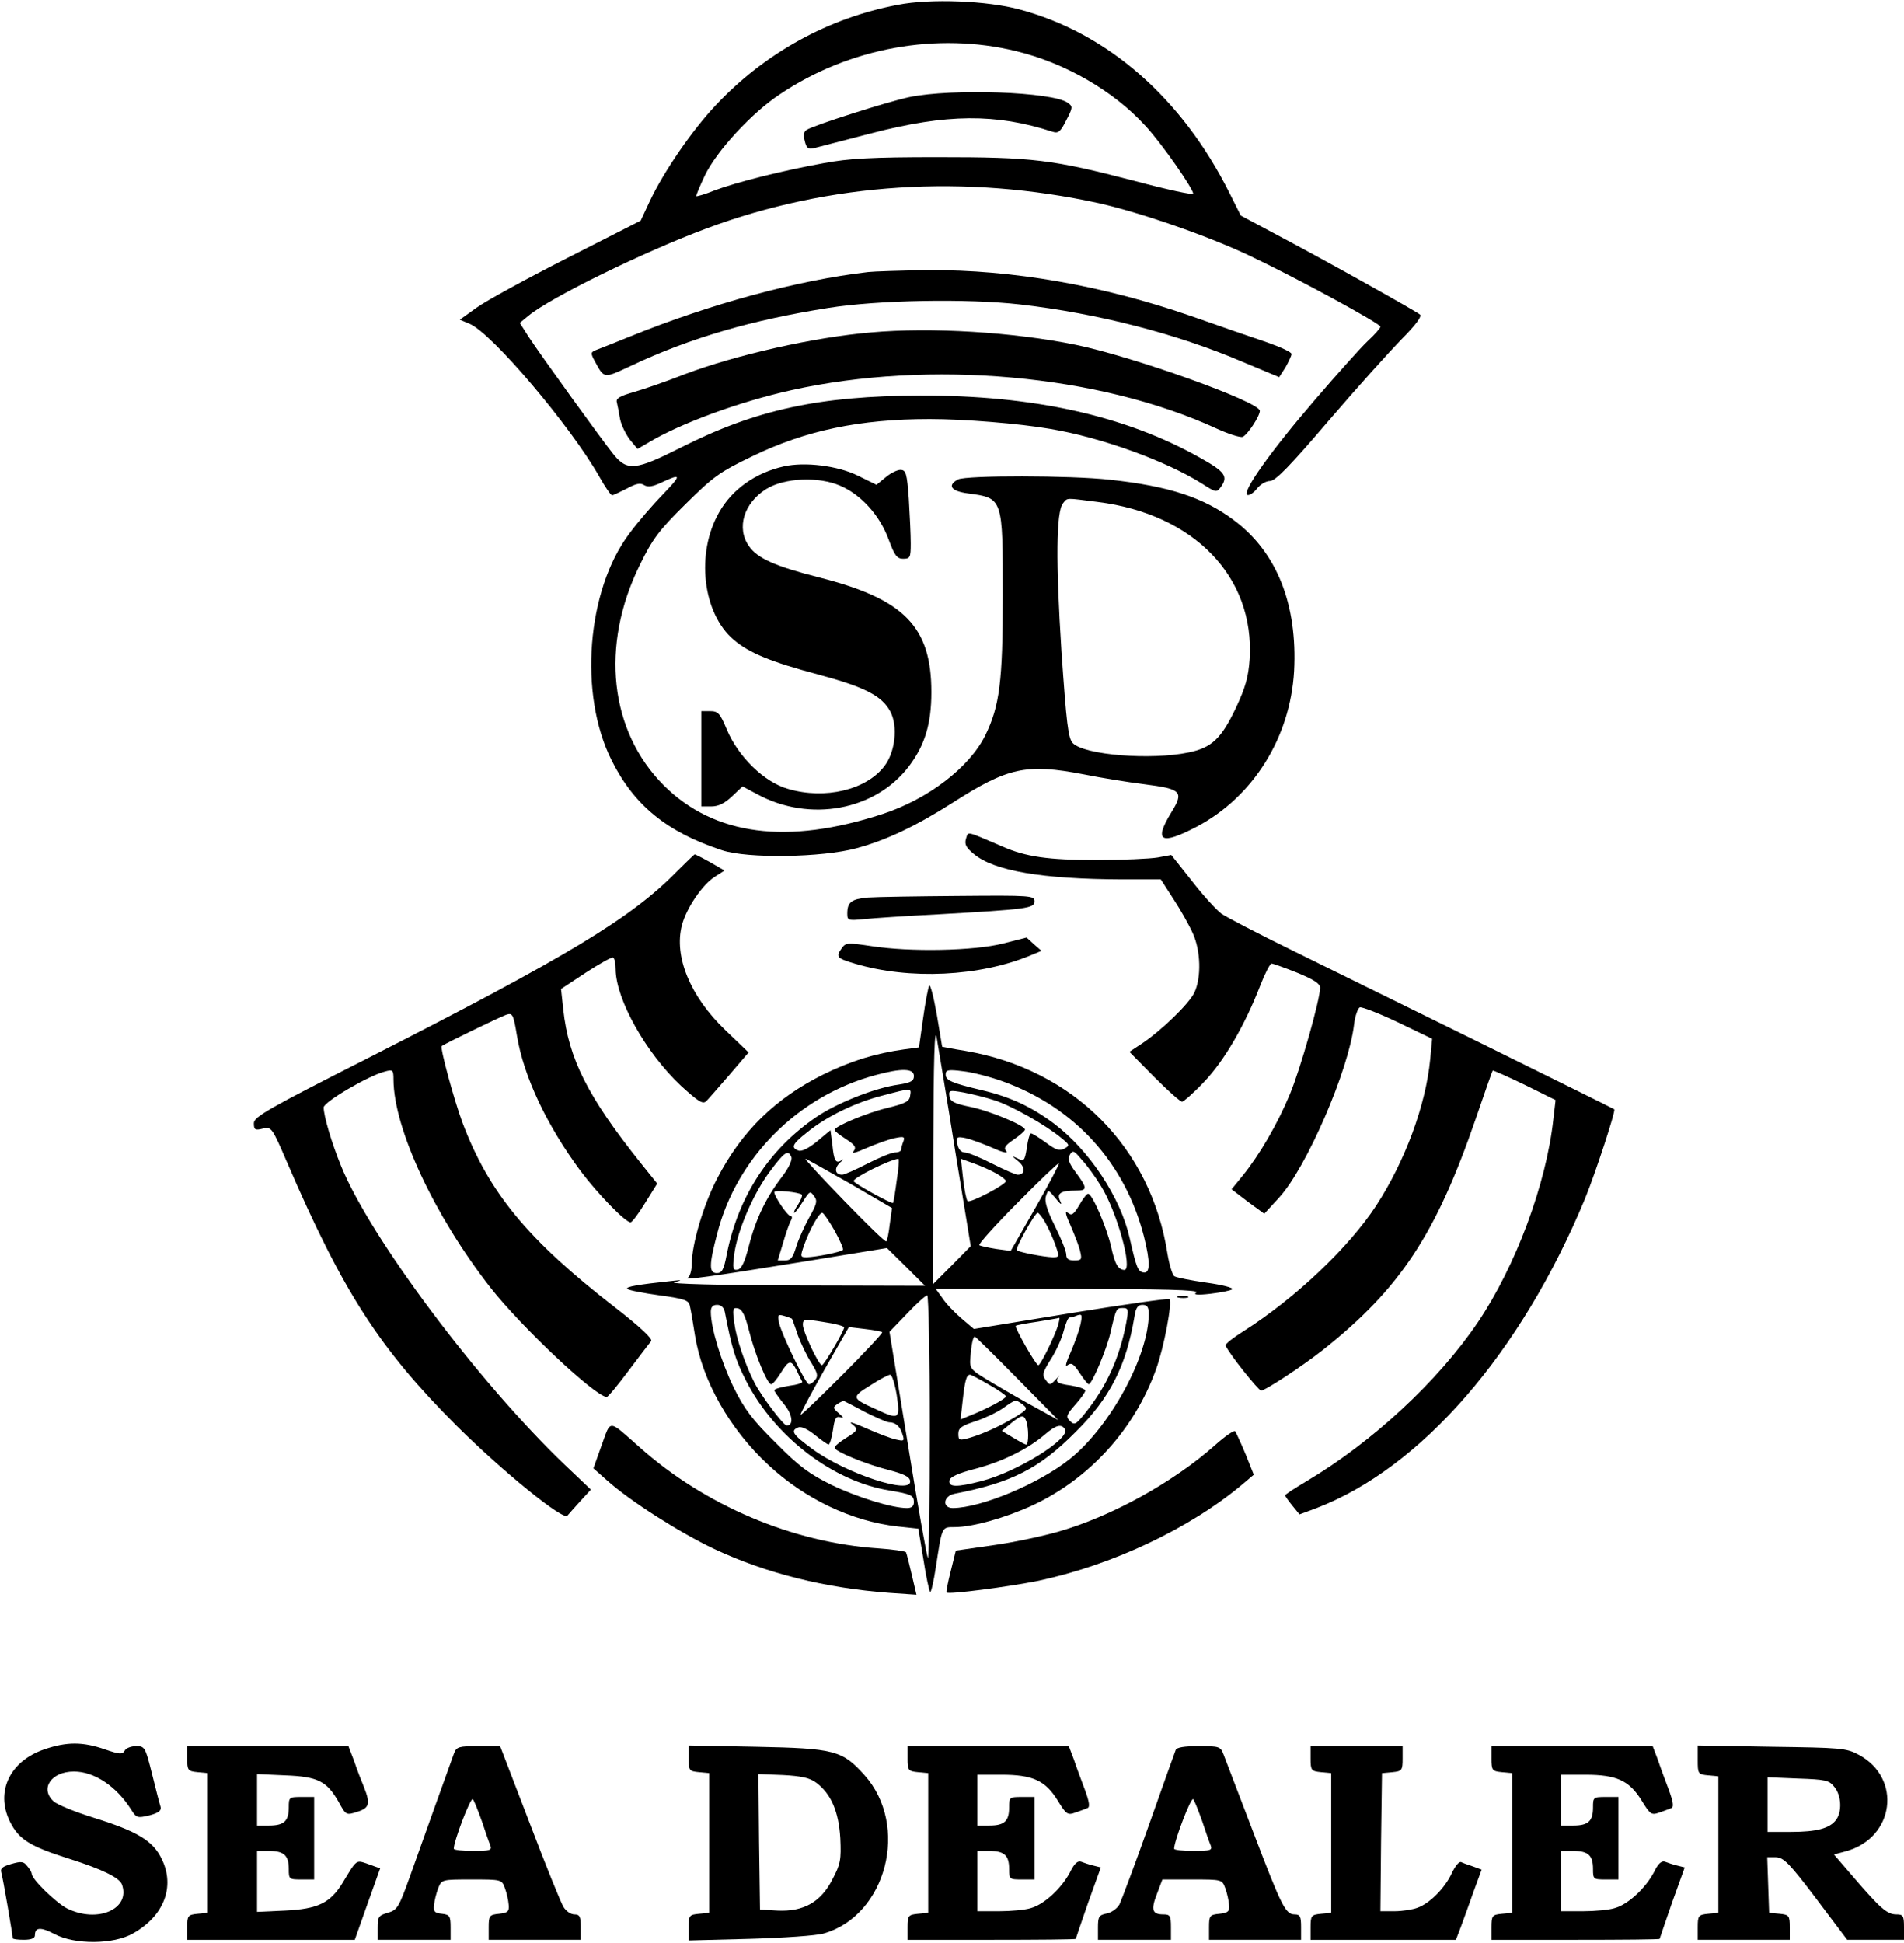 <?xml version="1.0" encoding="UTF-8" standalone="no"?> <svg xmlns="http://www.w3.org/2000/svg" version="1.0" width="600pt" height="612pt" viewBox="0 0 600 612" preserveAspectRatio="xMidYMid meet"><g transform="translate(0,612) scale(0.1,-0.1)" fill="#000000" stroke="none"><path d="M2830 6105 c-219 -41 -420 -152 -574 -316 -74 -78 -165 -210 -209 -304 l-28 -60 -232 -118 c-128 -65 -256 -135 -285 -156 l-53 -38 31 -13 c70 -29 319 -323 409 -482 18 -32 36 -58 40 -58 3 0 24 10 46 21 29 16 43 19 55 11 12 -7 27 -5 56 9 62 29 62 23 3 -38 -31 -32 -79 -87 -106 -124 -134 -178 -160 -506 -56 -713 71 -143 175 -227 348 -284 81 -27 316 -23 423 6 94 25 190 71 303 143 175 112 232 125 414 90 55 -11 141 -25 190 -31 118 -15 127 -23 86 -89 -56 -92 -33 -104 80 -45 178 94 295 281 307 490 11 210 -54 374 -189 475 -95 72 -206 108 -391 128 -126 14 -453 14 -479 1 -35 -19 -22 -37 31 -44 111 -15 110 -13 110 -323 0 -270 -10 -347 -55 -439 -50 -101 -180 -201 -324 -248 -300 -98 -530 -68 -689 90 -171 171 -201 440 -76 694 40 82 60 109 144 192 88 87 107 101 211 151 167 81 338 117 559 117 107 0 282 -14 380 -31 161 -27 365 -101 479 -173 42 -27 45 -28 58 -10 24 33 14 48 -65 92 -236 133 -526 197 -882 196 -318 -1 -518 -44 -755 -164 -143 -72 -168 -74 -211 -22 -38 47 -230 313 -268 371 l-28 44 28 23 c69 57 363 201 562 275 387 144 814 171 1235 79 132 -30 344 -103 476 -166 142 -67 411 -213 411 -223 0 -4 -18 -25 -41 -46 -23 -22 -97 -105 -165 -184 -138 -160 -233 -293 -213 -300 6 -2 20 7 30 20 10 13 28 24 41 24 17 0 63 47 185 190 90 105 194 220 230 257 43 43 64 71 58 77 -11 10 -286 164 -458 255 l-107 57 -36 72 c-150 299 -384 503 -660 577 -103 28 -282 35 -384 15z m372 -146 c154 -37 307 -125 408 -236 51 -55 150 -197 150 -213 0 -5 -83 13 -184 40 -262 68 -319 75 -621 75 -207 0 -281 -4 -360 -19 -128 -23 -275 -60 -344 -86 -29 -12 -55 -19 -57 -18 -1 2 11 31 27 65 37 77 148 198 238 257 218 146 494 196 743 135z m257 -1420 c304 -38 495 -236 479 -495 -4 -56 -13 -89 -43 -153 -46 -97 -76 -126 -149 -141 -120 -25 -328 -8 -365 29 -15 15 -20 60 -36 289 -18 280 -17 441 5 467 15 18 6 17 109 4z"></path><path d="M2865 5814 c-70 -15 -299 -88 -323 -103 -9 -5 -11 -17 -6 -35 5 -22 11 -27 28 -23 11 3 93 24 181 47 239 62 393 63 572 5 18 -6 25 0 43 36 21 40 21 44 5 55 -47 35 -366 46 -500 18z"></path><path d="M2735 5263 c-223 -26 -496 -100 -750 -203 -44 -18 -90 -36 -103 -41 -21 -8 -22 -10 -8 -36 31 -57 27 -56 117 -14 185 87 378 143 619 181 156 25 438 30 605 11 243 -28 493 -92 699 -180 l117 -49 20 31 c10 18 19 37 19 42 0 6 -35 22 -78 37 -42 14 -149 51 -237 82 -280 97 -565 147 -830 145 -88 -1 -173 -4 -190 -6z"></path><path d="M2745 5073 c-180 -15 -427 -71 -588 -132 -56 -22 -128 -47 -160 -56 -45 -13 -57 -20 -53 -33 2 -9 7 -33 10 -52 4 -19 18 -48 31 -65 l24 -29 38 22 c99 59 284 127 447 163 437 97 971 49 1340 -121 37 -17 75 -29 82 -26 15 6 54 65 54 82 0 28 -396 170 -580 208 -197 40 -455 56 -645 39z"></path><path d="M2470 4651 c-89 -20 -163 -72 -204 -145 -74 -129 -52 -318 46 -401 49 -42 118 -70 268 -110 145 -39 200 -67 226 -117 24 -46 15 -127 -19 -171 -57 -75 -187 -106 -303 -72 -76 21 -158 102 -194 188 -21 50 -27 57 -52 57 l-28 0 0 -150 0 -150 32 0 c22 0 42 10 65 32 l33 31 47 -25 c165 -89 371 -51 477 88 50 66 71 133 71 234 0 206 -85 293 -353 361 -138 35 -195 60 -222 99 -40 57 -16 136 55 180 57 35 164 40 233 10 67 -29 125 -94 153 -171 18 -49 26 -59 45 -59 22 0 24 4 24 48 0 27 -3 90 -6 140 -6 82 -9 92 -27 92 -10 0 -32 -11 -47 -24 l-28 -23 -59 29 c-63 31 -166 44 -233 29z"></path><path d="M3044 3478 c-5 -17 0 -28 25 -48 63 -53 214 -79 467 -80 l122 0 40 -62 c23 -35 50 -83 61 -108 25 -55 27 -139 5 -186 -17 -36 -104 -120 -167 -162 l-38 -25 78 -79 c43 -43 82 -78 88 -78 5 0 37 28 70 63 63 66 128 178 176 302 15 38 31 70 36 70 4 0 41 -13 81 -29 51 -21 72 -34 72 -47 0 -37 -61 -253 -95 -335 -39 -94 -96 -192 -149 -257 l-35 -43 51 -39 52 -38 46 50 c87 94 220 402 237 546 3 27 12 51 18 54 7 2 61 -19 120 -47 l108 -52 -6 -64 c-14 -145 -79 -321 -170 -461 -87 -133 -256 -293 -420 -397 -32 -20 -57 -40 -55 -44 11 -26 104 -142 112 -142 13 0 133 79 196 129 242 192 355 363 480 726 28 82 52 151 54 153 2 1 47 -19 101 -45 l97 -48 -7 -60 c-22 -204 -119 -464 -238 -640 -125 -185 -332 -377 -539 -500 -37 -22 -68 -42 -68 -45 0 -3 10 -17 23 -33 l22 -27 54 20 c330 127 644 488 846 975 33 81 97 276 92 281 -3 3 -773 382 -1016 501 -106 52 -206 104 -222 115 -16 12 -58 58 -93 103 l-65 82 -43 -8 c-24 -4 -110 -8 -193 -8 -151 0 -223 10 -297 43 -117 50 -106 48 -114 24z"></path><path d="M2133 3375 c-144 -147 -347 -269 -970 -586 -320 -162 -363 -187 -363 -207 0 -21 4 -23 28 -17 28 6 29 4 77 -107 176 -408 291 -586 534 -829 146 -145 336 -299 349 -283 4 5 22 25 40 45 l34 37 -82 78 c-273 261 -613 715 -705 941 -30 73 -55 158 -55 185 0 17 141 100 193 113 25 7 27 5 27 -26 1 -154 128 -427 305 -654 97 -124 332 -345 367 -345 4 0 35 37 69 83 34 45 66 87 71 93 5 7 -34 44 -114 106 -275 213 -398 362 -481 583 -26 70 -71 235 -65 240 8 7 186 93 204 99 19 6 22 1 33 -66 21 -128 94 -283 201 -427 54 -72 141 -161 157 -161 5 0 25 27 46 61 l38 61 -53 66 c-166 208 -226 327 -243 482 l-7 65 79 52 c43 28 81 49 85 47 5 -3 8 -20 8 -37 1 -95 95 -263 206 -367 56 -51 69 -59 80 -48 7 7 40 45 73 83 l60 70 -73 70 c-111 106 -163 233 -137 331 14 54 65 128 103 152 l31 20 -45 26 c-25 14 -47 25 -49 25 -2 -1 -27 -25 -56 -54z"></path><path d="M2735 3293 c-52 -5 -65 -14 -65 -51 0 -21 3 -22 53 -17 28 3 133 10 232 15 283 16 305 19 305 41 0 18 -11 19 -237 17 -131 -1 -260 -3 -288 -5z"></path><path d="M3160 3148 c-90 -23 -293 -27 -414 -8 -74 11 -81 11 -93 -6 -20 -28 -17 -32 40 -49 173 -52 395 -41 555 26 l34 14 -24 21 -23 21 -75 -19z"></path><path d="M2928 3015 c-3 -5 -12 -51 -19 -102 l-13 -92 -45 -6 c-93 -13 -168 -36 -256 -79 -151 -75 -258 -179 -335 -328 -43 -82 -80 -207 -80 -269 0 -20 -6 -40 -12 -43 -21 -10 74 3 357 49 l270 44 60 -59 60 -60 -410 1 c-243 1 -398 5 -380 10 27 7 25 8 -10 4 -103 -11 -146 -18 -138 -25 4 -4 50 -13 101 -20 81 -11 93 -16 96 -34 3 -12 10 -53 16 -92 23 -143 109 -295 231 -408 116 -108 264 -178 408 -194 l65 -7 16 -97 c8 -53 18 -99 21 -102 3 -3 11 31 18 77 20 130 18 127 59 127 57 0 160 29 247 69 179 84 320 239 388 428 25 69 52 211 42 221 -3 3 -143 -17 -310 -44 l-306 -50 -39 33 c-22 19 -49 47 -60 64 l-21 29 418 0 c296 0 414 -3 403 -11 -11 -7 2 -9 45 -4 33 4 64 10 68 14 4 5 -32 14 -82 21 -49 7 -94 16 -100 20 -6 3 -16 35 -22 71 -52 336 -297 581 -637 639 -39 6 -72 13 -73 13 0 1 -8 47 -17 102 -10 55 -20 96 -24 90z m82 -520 l49 -300 -59 -60 -60 -60 1 415 c1 301 4 400 11 360 5 -30 32 -190 58 -355z m-130 236 c0 -16 -10 -21 -47 -27 -75 -10 -195 -58 -260 -102 -150 -102 -247 -251 -283 -434 -9 -47 -15 -58 -31 -58 -25 0 -25 25 1 124 61 240 256 435 500 500 81 22 120 21 120 -3z m280 -17 c227 -82 385 -256 445 -489 20 -80 20 -117 -2 -113 -17 3 -22 15 -43 108 -29 129 -128 278 -240 362 -70 52 -136 83 -225 104 -97 23 -115 31 -115 50 0 14 8 16 54 10 30 -3 87 -18 126 -32z m-292 -46 c-2 -17 -15 -24 -73 -38 -66 -16 -165 -58 -165 -69 0 -4 16 -16 36 -29 29 -19 33 -26 24 -38 -8 -9 7 -5 41 10 30 13 69 27 88 31 29 6 33 5 28 -10 -4 -9 -7 -21 -7 -26 0 -5 -9 -9 -19 -9 -11 0 -50 -16 -87 -35 -37 -19 -73 -35 -80 -35 -23 0 -26 20 -7 38 11 9 13 13 6 8 -19 -13 -25 -3 -30 49 l-6 45 -42 -35 c-27 -22 -49 -33 -59 -29 -24 9 -20 20 27 57 61 50 151 94 237 116 95 25 92 25 88 -1z m267 -14 c53 -17 161 -78 209 -118 27 -22 28 -24 10 -34 -16 -8 -27 -4 -58 19 -22 16 -43 29 -47 29 -4 0 -10 -20 -13 -45 -7 -42 -9 -44 -29 -34 -20 9 -20 9 2 -9 23 -19 22 -42 -2 -42 -7 0 -43 16 -81 35 -37 19 -76 35 -86 35 -11 0 -20 10 -23 26 -4 23 -2 25 27 19 17 -4 55 -18 85 -31 30 -14 49 -18 42 -10 -9 10 -4 18 24 37 19 13 35 27 35 31 0 13 -113 60 -174 72 -49 10 -62 17 -64 33 -3 19 0 20 45 12 26 -5 71 -16 98 -25z m334 -269 c50 -79 102 -265 74 -265 -20 1 -30 19 -42 75 -14 60 -59 165 -72 165 -4 0 -17 -16 -28 -36 -18 -30 -24 -34 -36 -24 -10 8 -7 -6 9 -41 13 -30 27 -66 30 -81 6 -25 4 -28 -19 -28 -18 0 -25 5 -25 19 0 10 -16 50 -36 90 -25 50 -33 78 -28 93 7 22 7 22 31 -7 16 -20 21 -22 14 -8 -12 24 1 33 50 33 36 0 36 7 0 56 -22 29 -27 43 -20 56 9 16 13 15 38 -15 16 -17 43 -54 60 -82z m-975 90 c3 -9 -9 -35 -30 -62 -50 -65 -83 -134 -104 -217 -13 -51 -23 -72 -35 -75 -16 -3 -17 3 -11 50 10 73 59 188 112 259 46 62 58 70 68 45z m183 -82 l134 -78 -7 -50 c-3 -27 -8 -52 -11 -55 -3 -3 -62 55 -133 128 -70 72 -125 132 -122 132 3 0 65 -35 139 -77z m149 10 c-5 -38 -10 -70 -12 -72 -4 -4 -124 62 -124 69 0 11 113 67 141 70 3 0 1 -30 -5 -67z m315 20 c16 -9 29 -20 29 -23 0 -11 -113 -71 -121 -63 -4 4 -10 36 -14 70 l-7 63 42 -15 c22 -8 54 -22 71 -32z m122 -107 l-78 -136 -45 6 c-25 4 -49 9 -54 12 -4 2 49 62 120 133 70 71 129 127 131 125 2 -2 -31 -65 -74 -140z m-736 41 c2 -3 -3 -17 -12 -31 -10 -14 -15 -26 -12 -26 3 0 15 16 27 35 21 33 23 35 35 18 12 -15 9 -25 -15 -68 -15 -27 -34 -69 -41 -92 -10 -34 -17 -43 -35 -43 l-23 0 16 53 c8 28 19 60 24 70 6 10 6 17 0 17 -9 0 -51 61 -51 75 0 8 78 0 87 -8z m103 -113 c17 -31 29 -58 26 -61 -7 -7 -83 -22 -113 -23 -22 0 -22 1 -8 41 17 47 46 99 56 99 4 0 21 -25 39 -56z m663 27 c10 -17 24 -48 32 -70 14 -40 14 -41 -8 -41 -29 1 -106 16 -113 22 -5 6 57 118 66 118 3 0 14 -13 23 -29z m-363 -648 c0 -229 -3 -414 -6 -410 -3 3 -32 164 -63 358 l-58 354 55 57 c30 32 59 58 64 58 4 0 8 -188 8 -417z m-646 365 c22 -114 33 -151 68 -219 91 -176 274 -316 453 -344 65 -11 75 -15 75 -36 0 -13 -7 -19 -22 -19 -47 0 -157 34 -238 73 -69 34 -102 58 -175 132 -74 73 -99 106 -133 175 -39 80 -72 187 -72 238 0 15 6 22 20 22 12 0 21 -8 24 -22z m1336 -6 c0 -132 -121 -355 -248 -457 -97 -78 -279 -154 -369 -155 -35 0 -31 38 5 45 180 35 267 79 382 195 108 107 159 208 185 363 4 28 11 37 25 37 15 0 20 -7 20 -28z m-1260 -52 c18 -73 58 -170 70 -170 5 0 18 16 30 35 26 42 33 43 51 8 7 -16 15 -31 17 -35 2 -4 -17 -10 -42 -13 -25 -4 -46 -10 -46 -14 0 -3 14 -23 30 -43 28 -33 32 -68 9 -68 -10 0 -81 94 -102 136 -30 59 -57 139 -63 187 -6 44 -5 49 11 46 14 -3 23 -22 35 -69z m1189 23 c-21 -109 -61 -198 -127 -281 -31 -39 -36 -42 -50 -28 -14 13 -12 19 16 51 18 20 32 40 32 45 0 5 -20 12 -45 16 -45 6 -52 12 -37 30 4 5 -1 0 -11 -11 -18 -19 -19 -19 -32 -1 -12 15 -9 24 16 64 17 26 35 66 41 90 6 23 14 42 18 42 5 0 16 3 25 7 15 5 16 1 10 -28 -4 -19 -18 -58 -31 -88 -15 -34 -19 -49 -10 -41 12 9 19 5 38 -24 13 -20 26 -36 29 -36 10 0 57 111 69 165 17 74 18 75 38 75 18 0 19 -4 11 -47z m-1053 13 c0 0 9 -23 18 -51 10 -27 29 -67 43 -88 19 -31 22 -41 12 -53 -6 -8 -15 -14 -20 -14 -10 0 -85 155 -94 193 -5 26 -4 28 17 22 13 -4 23 -8 24 -9z m164 -27 c0 -11 -63 -119 -70 -119 -10 0 -60 106 -60 127 0 18 4 19 65 9 36 -5 65 -13 65 -17z m675 9 c-11 -37 -56 -128 -63 -128 -8 0 -76 120 -71 124 2 2 33 8 69 13 36 6 66 11 68 12 2 0 0 -9 -3 -21z m-555 -24 c2 -3 -54 -63 -125 -134 -71 -71 -130 -128 -132 -126 -2 2 32 65 74 140 l78 136 50 -6 c28 -3 52 -8 55 -10z m425 -145 l130 -132 -67 37 c-37 20 -100 56 -140 80 -72 43 -73 44 -70 82 3 38 8 64 14 64 2 0 62 -59 133 -131z m-379 -54 c11 -75 8 -78 -65 -44 -78 35 -79 38 -19 75 29 19 58 34 63 34 6 0 15 -29 21 -65z m290 34 c30 -17 54 -34 54 -37 0 -8 -63 -41 -114 -61 l-29 -12 7 63 c7 62 12 78 23 78 3 0 30 -14 59 -31z m-389 -87 c34 -17 68 -32 75 -32 20 0 35 -13 42 -38 7 -21 5 -22 -21 -16 -15 3 -57 19 -93 35 -36 16 -57 23 -47 15 23 -18 22 -21 -18 -46 -19 -12 -35 -25 -35 -30 0 -11 95 -51 170 -70 46 -12 66 -21 68 -34 9 -47 -202 22 -308 100 -63 46 -70 58 -44 68 9 4 30 -6 52 -24 20 -16 40 -30 43 -30 4 0 10 21 14 46 5 37 10 44 23 40 12 -4 11 -1 -4 12 -20 17 -20 19 -5 30 9 6 18 10 21 9 3 -1 33 -17 67 -35z m496 24 c16 -13 15 -15 -20 -37 -51 -31 -106 -56 -148 -68 -32 -9 -35 -8 -35 13 0 18 10 25 53 39 28 9 68 28 87 41 41 29 40 29 63 12z m11 -52 c8 -21 8 -74 0 -74 -4 0 -22 10 -42 22 l-35 21 29 24 c34 27 40 28 48 7z m122 -26 c18 -29 -150 -134 -263 -163 -77 -20 -105 -20 -101 2 2 11 28 23 83 37 86 23 164 62 217 107 36 31 53 35 64 17z"></path><path d="M3713 2033 c9 -2 23 -2 30 0 6 3 -1 5 -18 5 -16 0 -22 -2 -12 -5z"></path><path d="M1896 1568 l-26 -73 43 -38 c71 -64 228 -164 338 -216 164 -77 350 -123 550 -138 l87 -6 -15 64 c-8 35 -16 66 -18 70 -3 3 -42 9 -87 12 -270 18 -547 135 -753 319 -100 88 -89 88 -119 6z"></path><path d="M3830 1569 c-130 -116 -326 -225 -494 -273 -48 -14 -141 -34 -206 -43 l-118 -17 -16 -65 c-9 -35 -15 -66 -13 -67 6 -7 195 18 285 36 235 49 483 166 650 307 l33 28 -26 65 c-15 36 -30 68 -33 72 -4 3 -32 -16 -62 -43z"></path><path d="M140 610 c-109 -37 -155 -133 -109 -227 28 -57 64 -79 188 -118 104 -33 156 -59 165 -80 29 -78 -77 -124 -173 -76 -35 18 -111 92 -111 109 0 4 -6 15 -14 24 -11 15 -19 16 -50 7 -28 -8 -36 -14 -32 -27 5 -16 36 -196 36 -207 0 -3 16 -5 35 -5 24 0 35 5 35 14 0 26 18 27 62 4 64 -34 186 -33 247 2 98 55 133 147 91 234 -28 58 -75 87 -216 131 -58 18 -114 41 -125 51 -44 40 -8 94 64 94 64 0 134 -46 181 -121 16 -25 19 -26 57 -17 29 8 38 15 35 27 -3 9 -15 55 -27 104 -21 84 -23 87 -50 87 -15 0 -32 -6 -36 -14 -7 -13 -16 -12 -63 4 -69 24 -120 24 -190 0z"></path><path d="M590 581 c0 -37 2 -40 33 -43 l32 -3 0 -220 0 -220 -32 -3 c-31 -3 -33 -6 -33 -43 l0 -39 264 0 264 0 40 113 40 112 -36 13 c-41 14 -36 18 -82 -58 -39 -64 -78 -83 -182 -88 l-88 -4 0 96 0 96 38 0 c47 0 62 -14 62 -57 0 -32 1 -33 40 -33 l40 0 0 130 0 130 -40 0 c-39 0 -40 -1 -40 -33 0 -43 -15 -57 -62 -57 l-38 0 0 81 0 81 89 -4 c103 -4 131 -18 169 -85 22 -40 23 -41 57 -30 39 12 43 25 22 78 -8 19 -22 55 -31 82 l-18 47 -254 0 -254 0 0 -39z"></path><path d="M1431 598 c-20 -55 -105 -292 -139 -388 -35 -98 -40 -106 -70 -115 -29 -8 -32 -13 -32 -47 l0 -38 115 0 115 0 0 39 c0 36 -3 40 -27 43 -23 2 -28 7 -25 28 1 14 7 37 13 53 11 27 12 27 105 27 94 0 95 0 105 -27 6 -16 11 -39 12 -53 2 -21 -3 -25 -30 -28 -31 -3 -33 -6 -33 -43 l0 -39 145 0 145 0 0 40 c0 33 -3 40 -20 40 -11 0 -26 10 -34 23 -8 12 -56 131 -107 265 l-93 242 -68 0 c-62 0 -69 -2 -77 -22z m87 -213 c11 -33 23 -68 27 -77 6 -16 0 -18 -54 -18 -34 0 -61 3 -61 7 0 24 53 163 60 156 4 -4 16 -35 28 -68z"></path><path d="M2170 582 c0 -39 2 -41 33 -44 l32 -3 0 -220 0 -220 -32 -3 c-31 -3 -33 -5 -33 -44 l0 -40 193 5 c105 3 210 10 233 17 198 57 271 340 128 499 -70 78 -95 84 -341 89 l-213 4 0 -40z m402 -77 c47 -35 71 -91 76 -175 3 -67 1 -81 -25 -130 -36 -71 -91 -102 -173 -98 l-55 3 -3 214 -2 213 77 -3 c58 -3 85 -9 105 -24z"></path><path d="M2860 581 c0 -37 2 -40 33 -43 l32 -3 0 -220 0 -220 -32 -3 c-31 -3 -33 -6 -33 -43 l0 -39 265 0 c146 0 265 1 265 3 0 1 18 53 39 114 l40 111 -24 6 c-13 3 -30 9 -38 12 -11 4 -22 -6 -35 -33 -27 -51 -81 -101 -123 -113 -18 -6 -64 -10 -101 -10 l-68 0 0 95 0 95 38 0 c47 0 62 -14 62 -57 0 -32 1 -33 40 -33 l40 0 0 130 0 130 -40 0 c-39 0 -40 -1 -40 -33 0 -43 -15 -57 -62 -57 l-38 0 0 80 0 80 76 0 c98 0 138 -18 177 -81 27 -44 31 -47 56 -38 14 5 31 11 38 14 8 3 6 19 -8 57 -11 29 -27 72 -35 96 l-16 42 -254 0 -254 0 0 -39z"></path><path d="M3705 608 c-3 -7 -41 -114 -85 -238 -44 -124 -86 -235 -92 -248 -7 -13 -25 -26 -40 -29 -25 -5 -28 -10 -28 -44 l0 -39 115 0 115 0 0 40 c0 36 -3 40 -24 40 -35 0 -40 14 -20 65 l17 45 94 0 c93 0 94 0 104 -27 6 -16 11 -39 12 -53 2 -21 -3 -25 -30 -28 -31 -3 -33 -6 -33 -43 l0 -39 145 0 145 0 0 40 c0 33 -3 40 -20 40 -29 0 -41 24 -131 260 -45 118 -87 227 -93 243 -10 26 -13 27 -79 27 -45 0 -69 -4 -72 -12z m83 -223 c11 -33 23 -68 27 -77 6 -16 0 -18 -54 -18 -34 0 -61 3 -61 7 0 24 53 163 60 156 4 -4 16 -35 28 -68z"></path><path d="M4130 581 c0 -37 2 -40 33 -43 l32 -3 0 -220 0 -220 -32 -3 c-31 -3 -33 -6 -33 -43 l0 -39 229 0 229 0 16 42 c9 24 27 74 40 111 l25 68 -27 10 c-15 5 -32 11 -38 14 -7 2 -19 -14 -29 -35 -21 -46 -69 -95 -108 -109 -16 -6 -48 -11 -73 -11 l-44 0 2 218 3 217 33 3 c30 3 32 6 32 43 l0 39 -145 0 -145 0 0 -39z"></path><path d="M4700 581 c0 -37 2 -40 33 -43 l32 -3 0 -220 0 -220 -32 -3 c-31 -3 -33 -6 -33 -43 l0 -39 265 0 c146 0 265 1 265 3 0 1 18 53 39 114 l40 111 -24 6 c-13 3 -30 9 -38 12 -11 4 -22 -6 -35 -33 -27 -51 -81 -101 -123 -113 -18 -6 -64 -10 -101 -10 l-68 0 0 95 0 95 38 0 c47 0 62 -14 62 -57 0 -32 1 -33 40 -33 l40 0 0 130 0 130 -40 0 c-39 0 -40 -1 -40 -33 0 -43 -15 -57 -62 -57 l-38 0 0 80 0 80 76 0 c98 0 138 -18 177 -81 27 -44 31 -47 56 -38 14 5 31 11 38 14 8 3 6 19 -8 57 -11 29 -27 72 -35 96 l-16 42 -254 0 -254 0 0 -39z"></path><path d="M5350 576 c0 -43 1 -45 33 -48 l32 -3 0 -215 0 -215 -32 -3 c-31 -3 -33 -6 -33 -43 l0 -39 145 0 145 0 0 39 c0 37 -2 40 -32 43 l-33 3 -3 87 -3 88 28 0 c24 -1 42 -19 126 -130 l98 -130 90 0 89 0 0 40 c0 36 -3 40 -24 40 -29 0 -50 18 -135 117 l-62 72 38 10 c153 42 178 230 40 304 -39 21 -57 22 -274 25 l-233 4 0 -46z m431 -85 c22 -27 24 -78 5 -103 -20 -27 -61 -38 -142 -38 l-74 0 0 86 0 86 96 -4 c86 -3 98 -5 115 -27z"></path></g></svg> 
